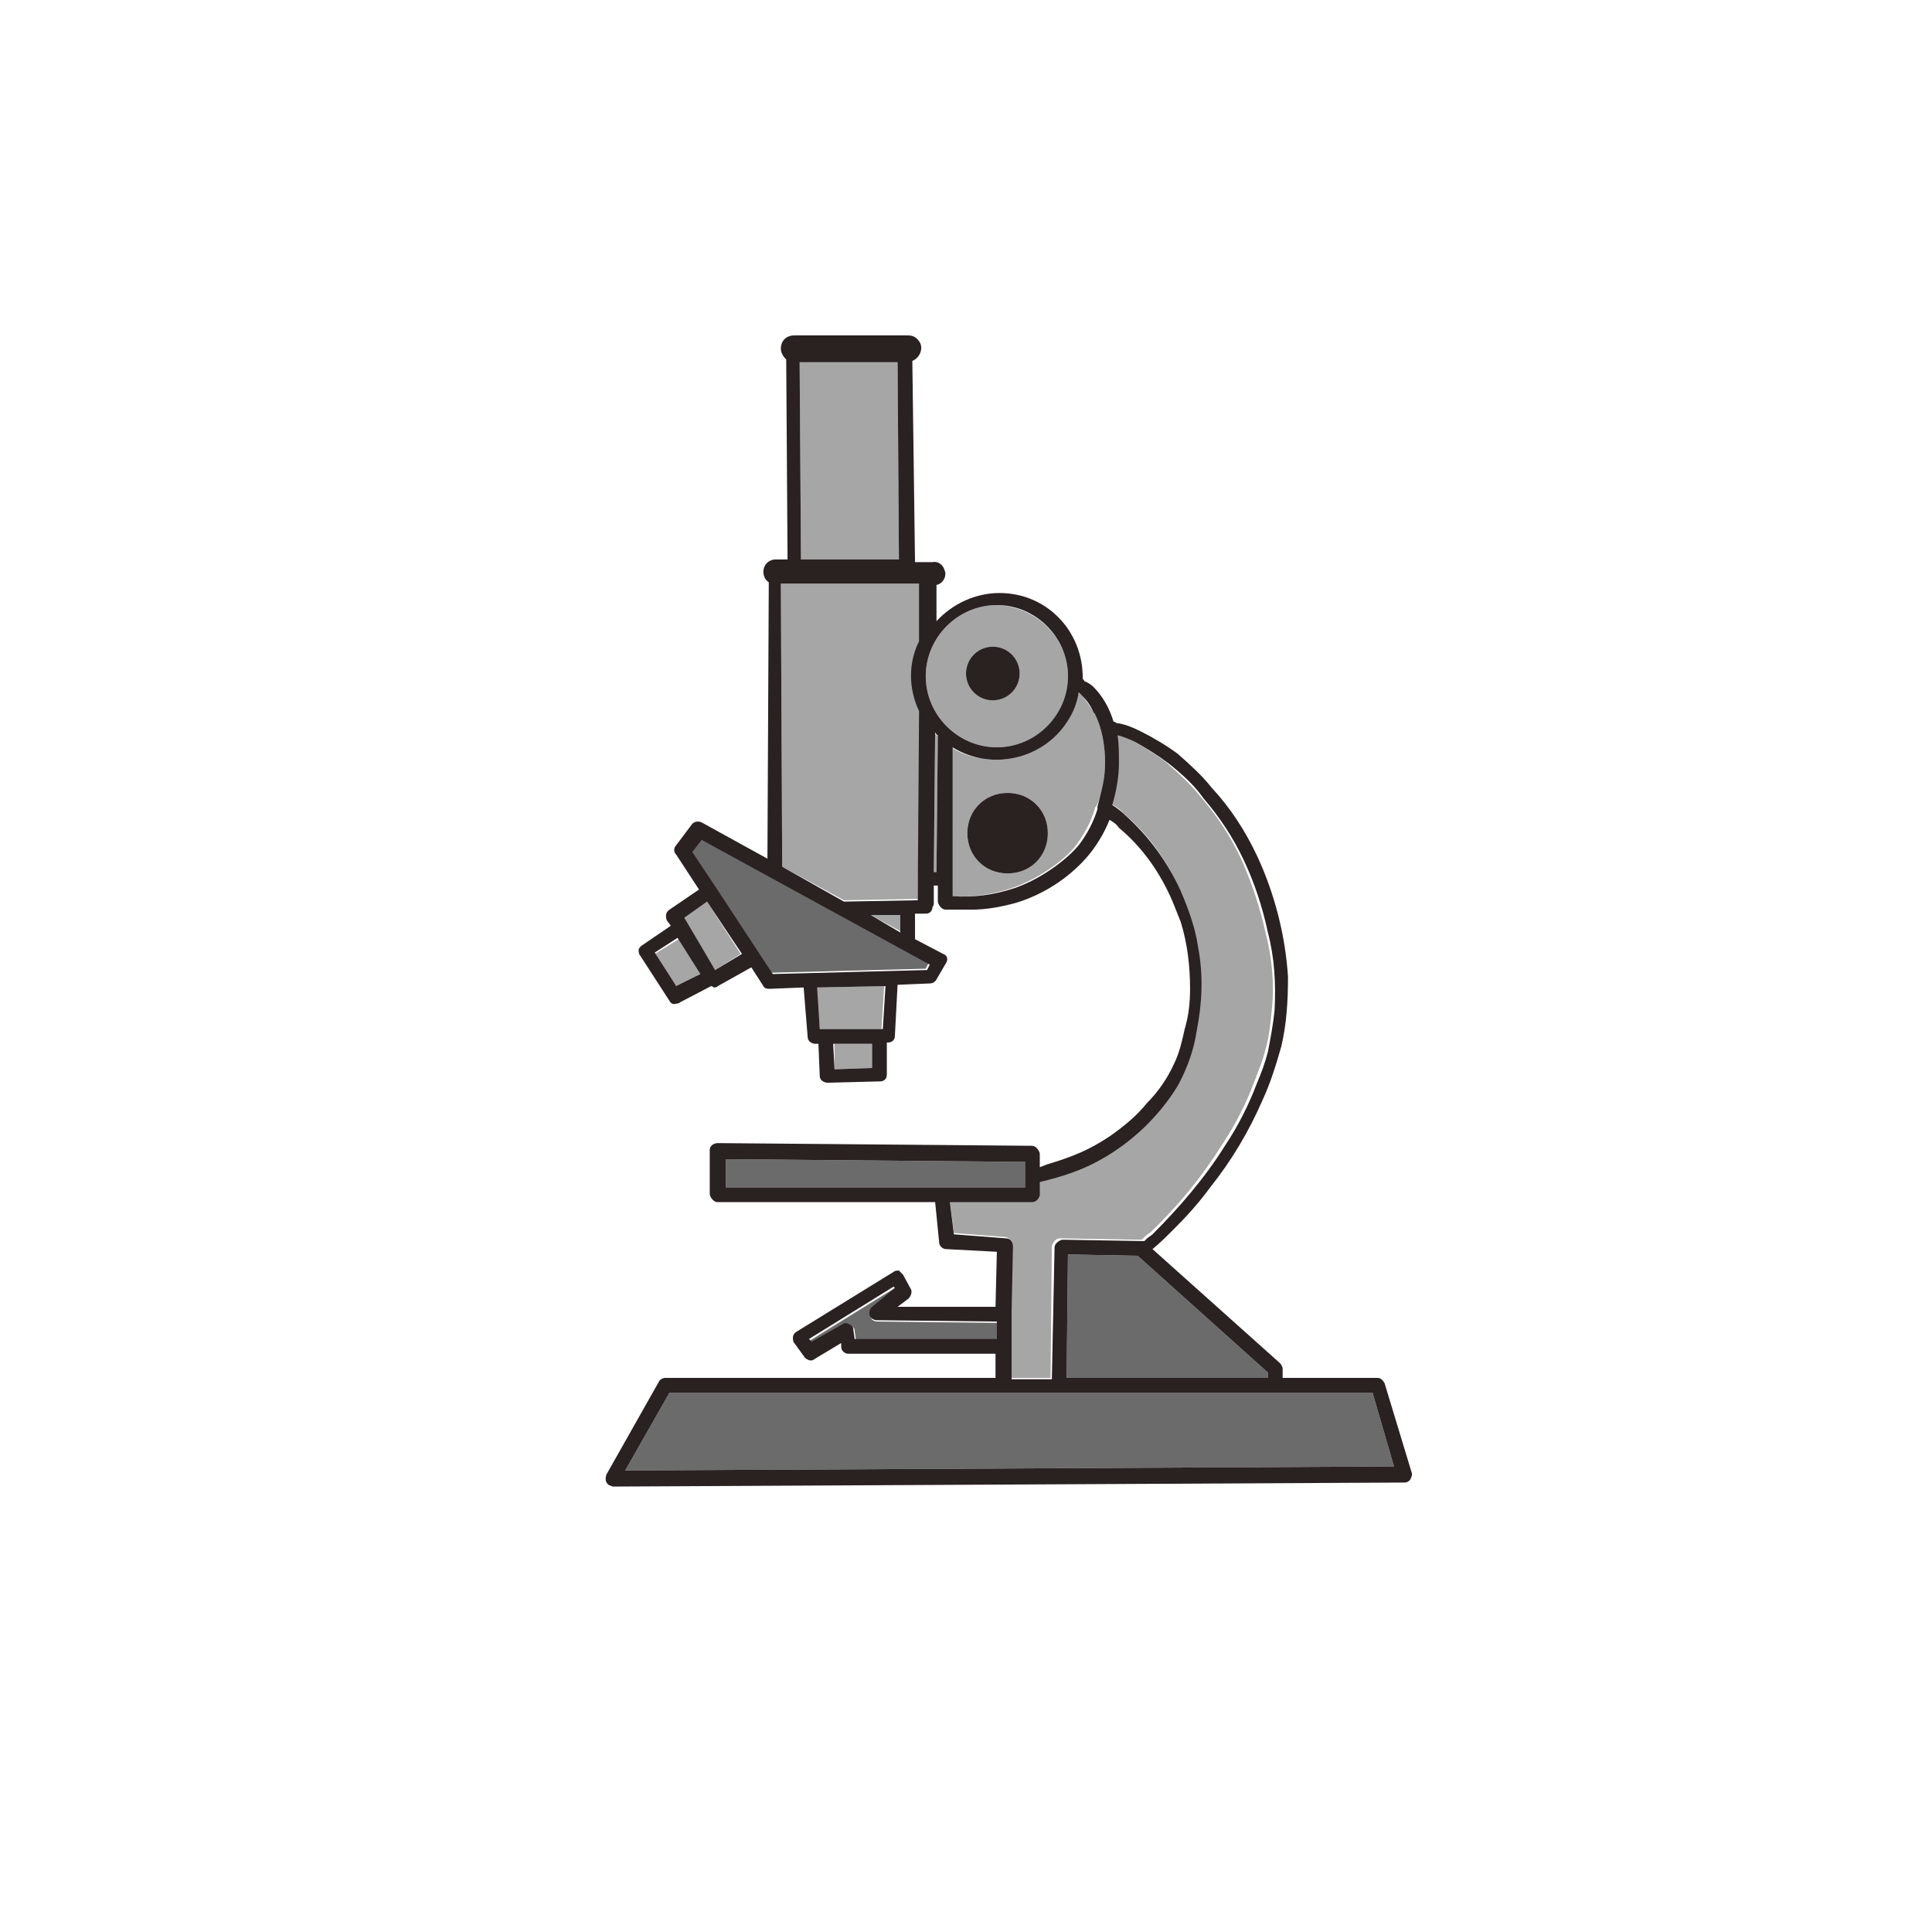 <?xml version="1.0" encoding="utf-8"?>
<!-- Generator: Adobe Illustrator 26.0.3, SVG Export Plug-In . SVG Version: 6.00 Build 0)  -->
<svg version="1.1" id="レイヤー_1" xmlns="http://www.w3.org/2000/svg" xmlns:xlink="http://www.w3.org/1999/xlink" x="0px"
	 y="0px" width="144px" height="144px" viewBox="0 0 144 144" style="enable-background:new 0 0 144 144;" xml:space="preserve">
<style type="text/css">
	.st0{fill:#A6A6A6;}
	.st1{fill:#6B6B6B;}
	.st2{fill:#2A2220;}
</style>
<g id="レイヤー_2_00000178199246043607455640000011953091148600711347_">
	<g id="レイヤー_1-2">
		<path class="st0" d="M69.9,54.9c-0.1-0.1-0.2-0.2-0.2-0.2L69.6,65h0.2L69.9,54.9z"/>
		<path class="st0" d="M74.3,45.1c-2.9,0-5.3,2.4-5.3,5.3s2.4,5.3,5.3,5.3s5.3-2.4,5.3-5.3l0,0C79.6,47.5,77.2,45.2,74.3,45.1z
			 M74,52.2c-1.1,0-2-0.9-2-2c0-1.1,0.9-2,2-2c1.1,0,2,0.9,2,2C76,51.3,75.1,52.2,74,52.2L74,52.2z"/>
		<path class="st0" d="M68.6,53.1C68.6,53.1,68.6,53,68.6,53.1c-0.8-1.7-0.8-3.6,0-5.3c0-0.1,0-0.1,0-0.2l0-4.1H58.2l0.1,21
			c0,0,0,0.1,0,0.1l4.6,2.5l5.5-0.1L68.6,53.1z"/>
		<polygon class="st0" points="64.9,68.2 67.1,69.4 67.1,68.2 		"/>
		<polygon class="st0" points="59.7,41.7 67,41.7 66.9,27 59.6,27 		"/>
		<path class="st0" d="M74.9,92.2c0.3,0,0.5,0.3,0.5,0.6l-0.1,4.8v5.1h3l0.1-9.8c0-0.1,0.1-0.3,0.2-0.4c0.1-0.1,0.2-0.2,0.4-0.2
			l5.9,0.1c0,0,0.1,0,0.1,0l0,0l0.1,0l0.2-0.2c0.1-0.1,0.2-0.2,0.4-0.3c2.1-2,3.9-4.2,5.4-6.6c1-1.5,1.8-3.1,2.4-4.7
			c0.3-0.8,0.6-1.5,0.8-2.3c0.3-1,0.4-2.1,0.5-3.1c0.2-1.9,0-3.9-0.5-5.8c-0.4-1.8-1-3.6-1.8-5.4c-0.8-1.7-1.8-3.2-3-4.6
			c-0.8-1-1.7-1.8-2.6-2.6c-0.8-0.6-1.6-1.1-2.5-1.6c-0.4-0.2-0.8-0.4-1.2-0.5c0.1,0.7,0.2,1.4,0.1,2.1c0,1.1-0.2,2.1-0.5,3.1
			c0.3,0.2,0.7,0.4,0.9,0.7c1.8,1.5,3.3,3.5,4.2,5.7c0.6,1.3,1,2.7,1.3,4.2c0.3,2.1,0.3,4.2-0.1,6.2c-0.2,1.5-0.7,2.8-1.4,4.1
			c-1.4,2.3-3.4,4.2-5.7,5.5c-1.4,0.8-2.9,1.2-4.6,1.7l0,1c0,0.3-0.3,0.5-0.6,0.5h-6l0.3,2.4L74.9,92.2z"/>
		<path class="st0" d="M82.3,57.9c0.2-1.8-0.1-3.5-0.7-4.7l-0.1-0.1c-0.2-0.4-0.5-0.8-0.8-1.2l-0.1-0.1c-0.1-0.1-0.1-0.1-0.2-0.2
			c-0.7,3.4-4,5.6-7.4,4.9c-0.7-0.1-1.5-0.4-2.1-0.8l-0.1,11.1c1.5,0.1,3.1-0.1,4.6-0.6c1.8-0.6,3.9-2,4.8-3.2
			c0.6-0.8,1.1-1.7,1.4-2.7c0,0,0,0,0,0c0-0.1,0-0.1,0.1-0.2C82.1,59.4,82.2,58.6,82.3,57.9z M75.1,65.1c-1.7,0-3-1.3-3-3
			c0-1.7,1.3-3,3-3c1.7,0,3,1.3,3,3c0,0,0,0,0,0C78.1,63.7,76.8,65.1,75.1,65.1z"/>
		<polygon class="st0" points="50.4,73.6 52.2,72.6 50.6,70 48.8,71.1 		"/>
		<polygon class="st0" points="65,79.6 65,77.8 62.2,77.8 62.2,79.7 		"/>
		<polygon class="st0" points="60.8,73.6 61.1,76.7 65.7,76.7 65.9,73.5 		"/>
		<polygon class="st0" points="52.7,67.2 50.9,68.4 53.3,72.3 55.2,71.1 		"/>
		<polygon class="st1" points="76.4,88.5 76.4,86.6 54.1,86.4 54.1,88.5 		"/>
		<path class="st1" d="M60.4,99.9l0.2,0.2l2.3-1.3c0.2-0.1,0.4-0.1,0.5,0c0.2,0.1,0.3,0.2,0.3,0.4l0.1,0.7l10.6,0v-1.3l-9-0.1
			c-0.3,0-0.6-0.2-0.5-0.6c0-0.2,0.1-0.3,0.2-0.4l1.8-1.3L66.7,96L60.4,99.9z"/>
		<polygon class="st1" points="84.8,93.6 79.6,93.5 79.5,102.7 90.2,102.7 94.5,102.7 94.5,102.3 		"/>
		<path class="st1" d="M102.3,103.8h-7.1c0,0-0.1,0-0.1,0l0,0l-4.9,0H49.9l-3.3,5.8l57.3-0.3L102.3,103.8z"/>
		<path class="st1" d="M51.5,63.4l1.8,2.7c0,0,0,0,0,0c0,0,0,0,0,0l4.2,6.4l11.5-0.3l0.2-0.4l-17.1-9.4L51.5,63.4z"/>
		<path class="st2" d="M105.2,109.7l-2-6.6c-0.1-0.2-0.3-0.4-0.5-0.4h-7.1l0-0.7c0-0.1-0.1-0.3-0.2-0.4l-9.5-8.5
			c0.5-0.4,1-0.9,1.5-1.4l0.2-0.2c0.9-0.9,1.8-1.9,2.6-3c1.6-2,2.9-4.2,3.9-6.5c0.6-1.3,1-2.6,1.4-4c0.4-1.7,0.5-3.4,0.5-5.2l0,0
			c-0.2-3.1-1-6.2-2.3-9c-0.9-1.9-2-3.6-3.4-5.1c-0.7-0.9-1.6-1.7-2.5-2.5C87,55.6,86,55,85,54.5c-0.6-0.3-1.1-0.5-1.7-0.6
			c-0.1,0-0.1,0-0.2-0.1l-0.1,0c-0.3-1-0.8-1.9-1.5-2.6l0,0c-0.2-0.2-0.4-0.3-0.6-0.4l0,0c0,0-0.1,0-0.1-0.1c0,0-0.1-0.1-0.1-0.1
			c0,0,0-0.1,0-0.1c0-3.5-2.7-6.3-6.2-6.3c-1.8,0-3.5,0.8-4.7,2.1l0-2.7c0.5-0.1,0.8-0.7,0.6-1.1c-0.1-0.4-0.5-0.7-0.9-0.6h-1.3
			L68,26.9l0,0c0.5-0.2,0.8-0.8,0.6-1.3c-0.2-0.4-0.5-0.6-0.9-0.6h-8.5c-0.6,0-1,0.4-1,1c0,0.3,0.2,0.6,0.4,0.8c0,0,0,0.1,0,0.1
			l0.1,14.8h-0.9c-0.5,0-0.9,0.4-0.9,0.9c0,0.3,0.1,0.6,0.4,0.8L57.2,64l-4.9-2.7c-0.2-0.1-0.5-0.1-0.7,0.1L50.4,63
			c-0.2,0.2-0.2,0.5,0,0.7l1.7,2.6l-2.2,1.5c-0.3,0.2-0.3,0.5-0.2,0.8c0,0,0,0,0,0L50,69l-2.2,1.5c-0.1,0.1-0.2,0.2-0.2,0.3
			c0,0.1,0,0.3,0.1,0.4l2.2,3.4c0.1,0.2,0.3,0.3,0.5,0.2c0.1,0,0.2,0,0.3-0.1l2.3-1.2c0.1,0,0.2,0.1,0.2,0.1c0.1,0,0.2,0,0.3-0.1
			l2.5-1.4l0.9,1.4c0.1,0.2,0.3,0.2,0.5,0.2l2.5-0.1l0.3,3.7c0,0.3,0.3,0.5,0.6,0.5H61l0.1,2.4c0,0.3,0.3,0.5,0.6,0.5l3.9-0.1
			c0.3,0,0.5-0.2,0.5-0.5l0-2.4h0.1c0.3,0,0.5-0.2,0.5-0.5l0.2-3.8l2.4-0.1c0.2,0,0.4-0.1,0.5-0.3l0.7-1.2c0.2-0.3,0.1-0.6-0.2-0.7
			c0,0,0,0,0,0L68.2,70l0-1.9h0.8c0.3,0,0.5-0.2,0.5-0.5c0.1-0.1,0.1-0.2,0.1-0.3v-1.3h0.3v1.2c0,0.1,0.1,0.3,0.2,0.4
			c0.1,0.1,0.2,0.2,0.4,0.2l0,0c0.1,0,0.1,0,0.2,0c0.3,0,0.5,0,0.8,0h0.5h0.4c1.1,0,2.2-0.2,3.3-0.5c2-0.6,3.9-1.8,5.3-3.4
			c0.7-0.8,1.3-1.8,1.7-2.8c0.3,0.2,0.5,0.3,0.7,0.6c1.8,1.5,3.1,3.4,4,5.5v0c0.2,0.5,0.4,1,0.6,1.5c0.5,1.6,0.7,3.3,0.7,5
			c0,1-0.1,2-0.4,3c-0.2,0.9-0.4,1.8-0.8,2.6c-0.5,1.1-1.2,2.1-2,2.9c-0.8,1-1.8,1.8-2.8,2.5c-1.5,1-2.7,1.5-4.7,2.1L77.5,87l0-1
			c0-0.1-0.1-0.3-0.2-0.4c-0.1-0.1-0.2-0.2-0.4-0.2l-23.4-0.2c-0.3,0-0.6,0.2-0.6,0.5c0,0,0,0,0,0V89c0,0.1,0.1,0.3,0.2,0.4
			c0.1,0.1,0.2,0.2,0.4,0.2l0,0h16.2l0.3,3c0,0.3,0.3,0.5,0.5,0.5l3.8,0.2l-0.1,4.1l-7.3,0l0.8-0.6c0.2-0.2,0.3-0.5,0.2-0.7L67.3,95
			c-0.1-0.1-0.2-0.2-0.3-0.3c-0.1,0-0.3,0-0.4,0.1l-7.3,4.5c-0.1,0.1-0.2,0.2-0.2,0.4c0,0.1,0,0.3,0.1,0.4l0.8,1.1
			c0.1,0.1,0.3,0.2,0.4,0.2l0,0c0.1,0,0.2,0,0.3-0.1l2-1.2l0,0.3c0,0.3,0.3,0.5,0.5,0.5l11,0v1.8H49.6c-0.2,0-0.4,0.1-0.5,0.3
			l-3.9,6.9c-0.1,0.3-0.1,0.6,0.2,0.8c0.1,0,0.2,0.1,0.3,0.1l0,0l59-0.3c0.2,0,0.3-0.1,0.4-0.2C105.2,110.1,105.3,109.9,105.2,109.7
			z M66.9,27L67,41.7h-7.3L59.6,27H66.9z M76.9,89.6c0.3,0,0.5-0.2,0.6-0.5l0-1c1.7-0.4,3.2-0.9,4.6-1.7c2.3-1.3,4.3-3.2,5.7-5.5
			c0.7-1.3,1.2-2.7,1.4-4.1c0.4-2,0.5-4.1,0.1-6.2c-0.2-1.4-0.7-2.8-1.3-4.2c-1-2.2-2.4-4.1-4.2-5.7c-0.3-0.3-0.6-0.5-0.9-0.7
			c0.3-1,0.5-2.1,0.5-3.1c0-0.7,0-1.4-0.1-2.1c0.4,0.1,0.9,0.3,1.3,0.5c0.9,0.5,1.7,1,2.5,1.6c1,0.8,1.9,1.6,2.6,2.6
			c1.2,1.4,2.2,2.9,3,4.6c0.8,1.7,1.4,3.5,1.8,5.4c0.5,1.9,0.6,3.8,0.5,5.8c-0.1,1-0.3,2.1-0.5,3.1c-0.2,0.8-0.5,1.6-0.8,2.3
			c-0.6,1.6-1.4,3.2-2.4,4.7c-1.5,2.4-3.4,4.6-5.4,6.6c-0.1,0.1-0.3,0.2-0.4,0.3l-0.2,0.2l-0.1,0l0,0c0,0-0.1,0-0.1,0l-5.9-0.1
			c-0.1,0-0.3,0.1-0.4,0.2c-0.1,0.1-0.2,0.2-0.2,0.4l-0.2,9.8h-3v-5.1l0.1-4.8c0-0.3-0.2-0.6-0.5-0.6L71.1,92l-0.3-2.4L76.9,89.6z
			 M81.8,60.3c-0.3,1-0.8,1.9-1.4,2.7c-1,1.2-3,2.6-4.8,3.2c-1.5,0.5-3,0.7-4.6,0.6L71,55.7c2.9,1.8,6.8,0.9,8.6-2
			c0.4-0.6,0.7-1.4,0.8-2.1c0.1,0.1,0.1,0.1,0.2,0.2l0.1,0.1c0.3,0.3,0.6,0.7,0.8,1.2l0.1,0.1c0.6,1.2,0.9,2.9,0.7,4.7
			c-0.1,0.7-0.3,1.5-0.5,2.2C81.8,60.1,81.8,60.2,81.8,60.3L81.8,60.3L81.8,60.3z M64.9,68.2l2.2,0v1.3L64.9,68.2z M58.3,64.6
			C58.3,64.6,58.3,64.6,58.3,64.6l-0.1-21.1h10.3l0,4.1c0,0.1,0,0.1,0,0.2c-0.8,1.6-0.8,3.5,0,5.2c0,0,0,0.1,0,0.1l-0.1,14l-5.5,0.1
			L58.3,64.6z M69.7,54.6c0.1,0.1,0.1,0.2,0.2,0.2L69.8,65h-0.2L69.7,54.6z M74.3,55.7c-2.9,0-5.3-2.4-5.3-5.3s2.4-5.3,5.3-5.3
			c2.9,0,5.3,2.4,5.3,5.3l0,0C79.6,53.3,77.2,55.7,74.3,55.7z M69.3,71.9l-0.2,0.4l-11.5,0.3l-4.2-6.4c0,0,0,0,0,0c0,0,0,0,0,0
			l-1.8-2.7l0.7-0.9L69.3,71.9z M52.2,72.6l-1.8,0.9l-1.6-2.5l1.7-1.1L52.2,72.6z M53.3,72.3l-2.3-3.9l1.7-1.2l2.6,3.9L53.3,72.3z
			 M61.1,76.7l-0.2-3.1l5.1-0.1l-0.2,3.2L61.1,76.7z M90.2,102.7l-10.7,0l0.1-9.2l5.2,0.1l9.7,8.7l0,0.4H90.2z M65,97.4
			c-0.2,0.2-0.3,0.5-0.1,0.8c0.1,0.1,0.3,0.2,0.4,0.2l9,0.1v1.3l-10.6,0l-0.1-0.7c0-0.2-0.1-0.3-0.3-0.4c-0.2-0.1-0.4-0.1-0.5,0
			l-2.3,1.3l-0.2-0.2l6.3-3.9l0.1,0.1L65,97.4z M49.9,103.8h40.3l4.9,0l0,0c0,0,0.1,0,0.1,0h7.1l1.6,5.5l-57.3,0.3L49.9,103.8z
			 M65,77.8v1.8l-2.8,0.1l-0.1-1.9L65,77.8z M76.4,86.6l0,1.9H54.1v-2.1L76.4,86.6z"/>
		<circle class="st2" cx="74" cy="50.2" r="2"/>
		<path class="st2" d="M75.1,59.1c-1.7,0-3,1.3-3,3c0,1.7,1.3,3,3,3s3-1.3,3-3c0,0,0,0,0,0C78.1,60.4,76.8,59.1,75.1,59.1z"/>
	</g>
</g>
</svg>
